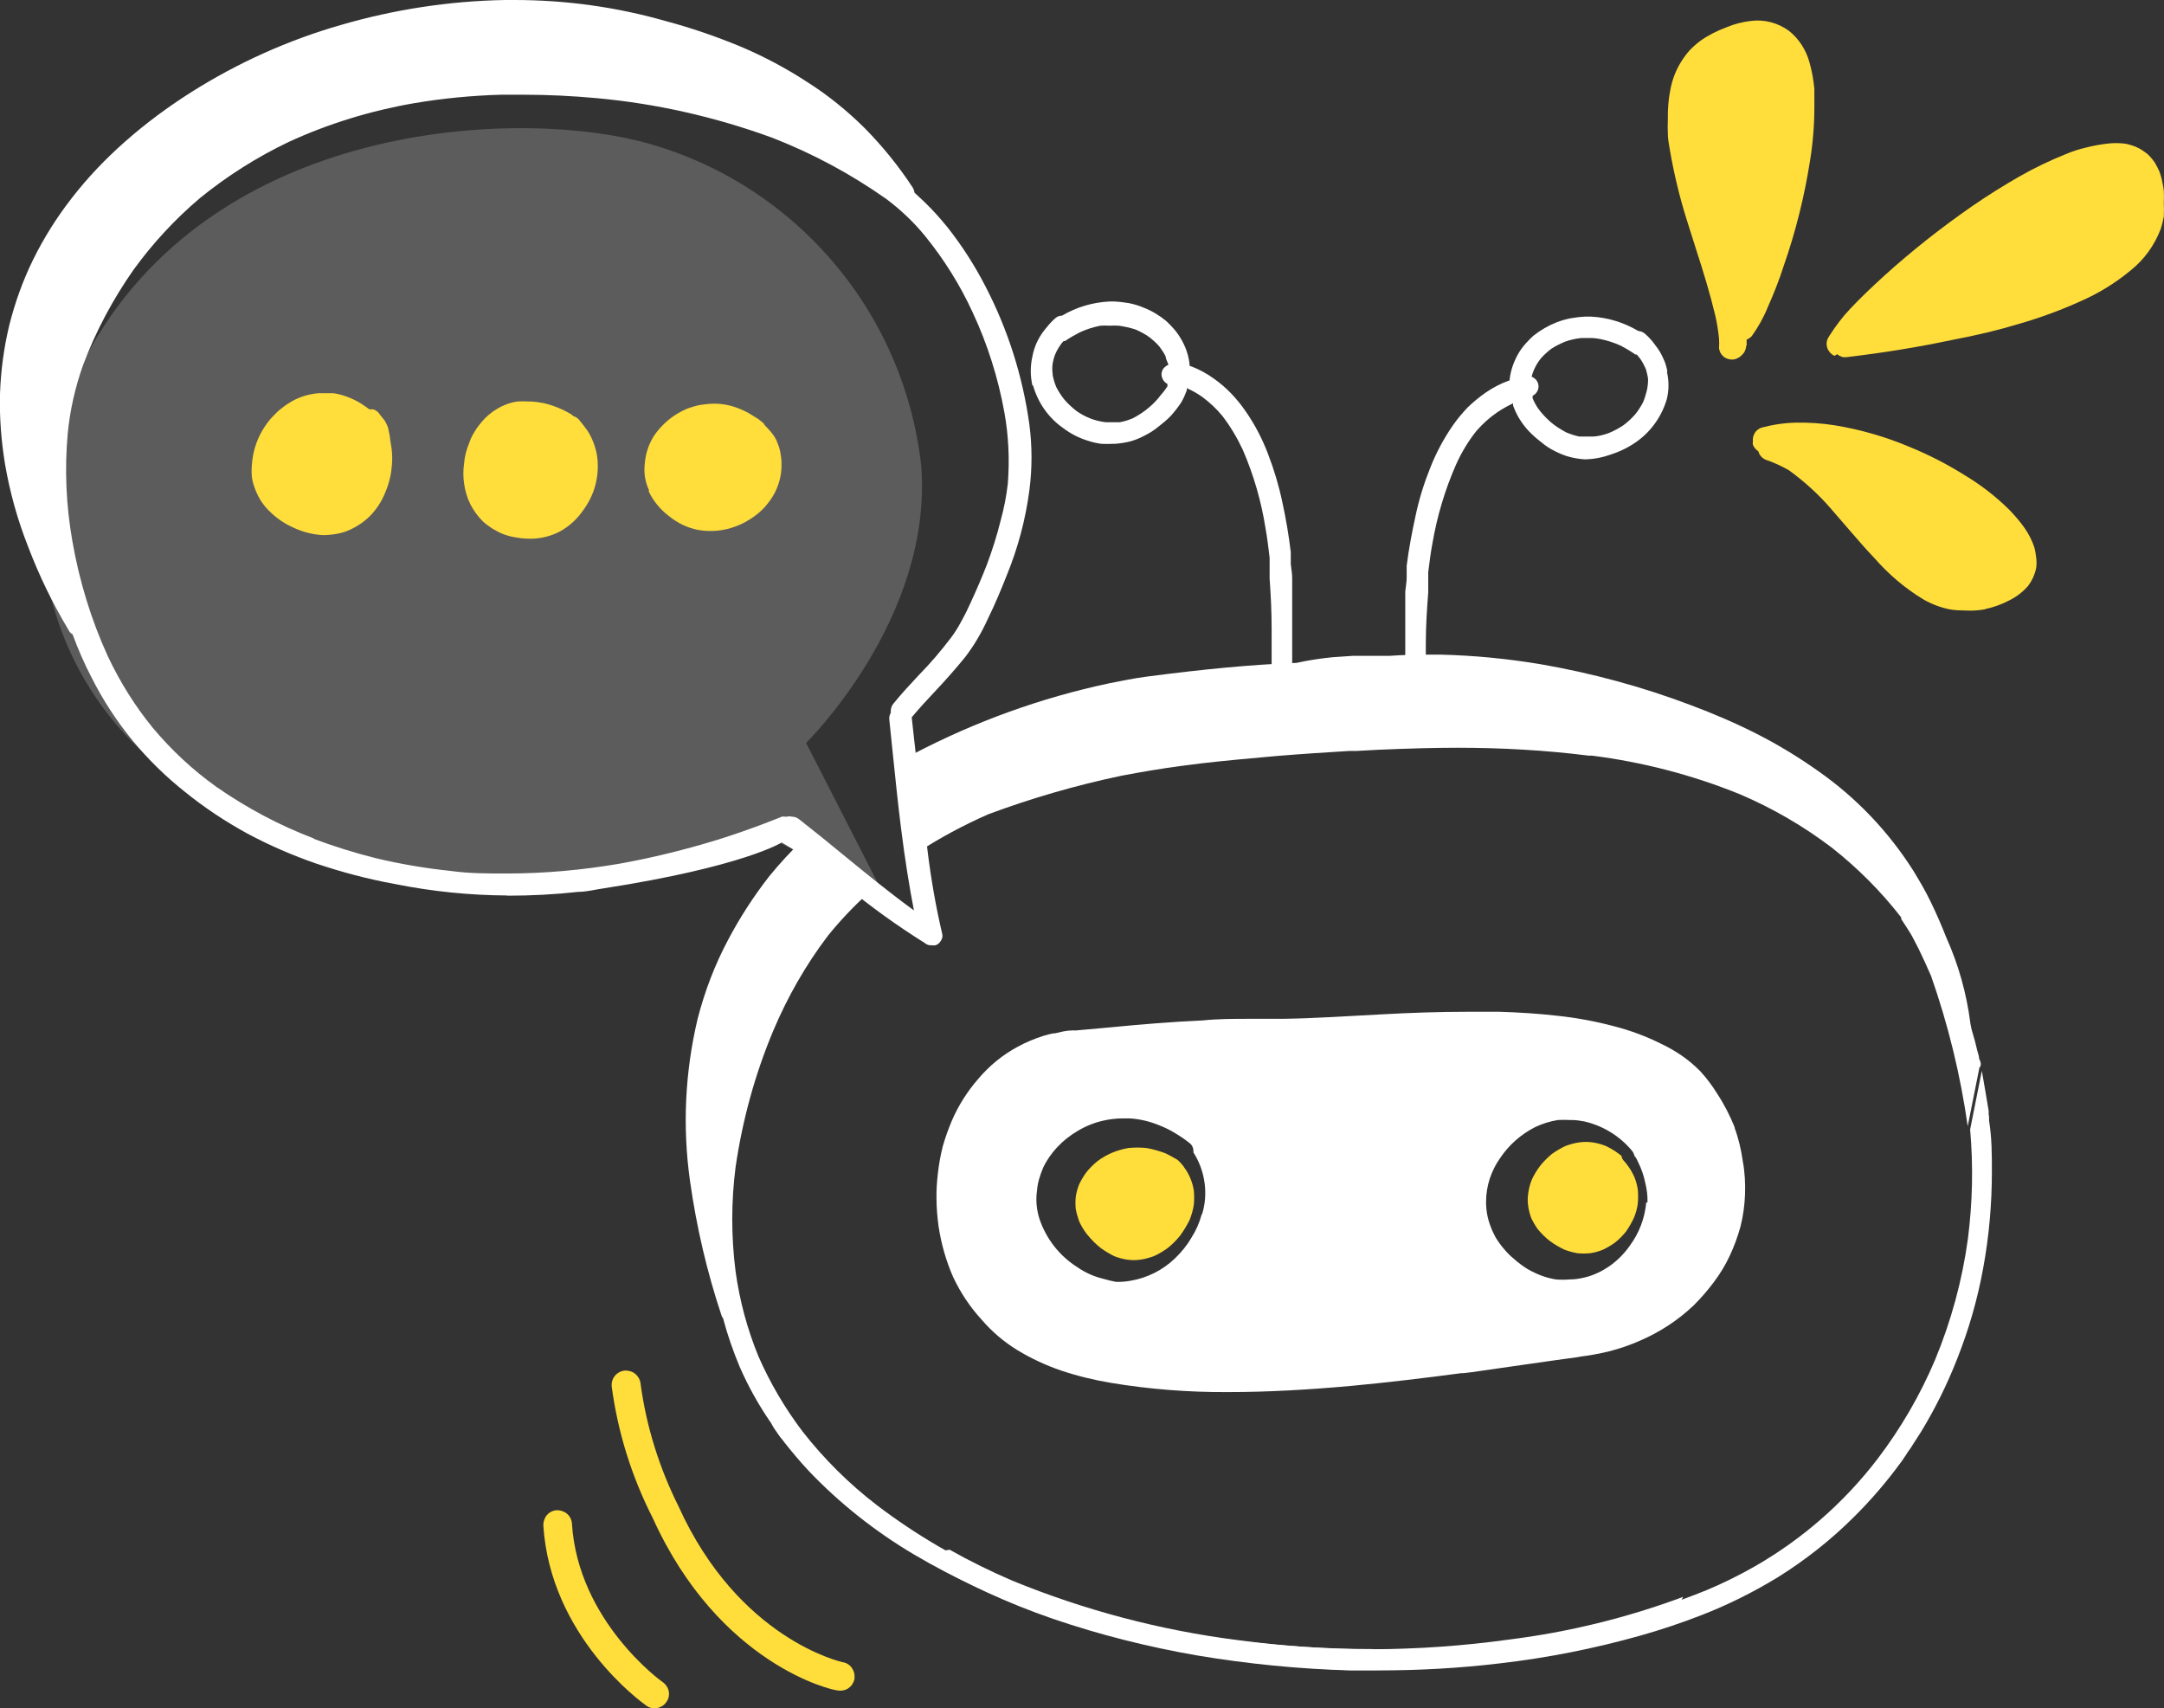 <?xml version="1.0" encoding="UTF-8"?><svg id="uuid-367c02ce-7024-4e48-b88d-5749149873a2" xmlns="http://www.w3.org/2000/svg" viewBox="0 0 107.38 84.76"><rect x="0" y="0" width="107.38" height="84.76" fill="#333333" stroke="none"/><path d="M98.51,30.22c.41-.09,.81-.23,1.19-.43,.35-.17,.66-.41,.92-.7,.21-.27,.35-.58,.42-.92,.02-.16,.02-.33,0-.49-.02-.18-.05-.37-.1-.54-.11-.33-.27-.64-.47-.93-.23-.33-.49-.63-.77-.92-.66-.65-1.39-1.22-2.19-1.7-.87-.55-1.79-1.02-2.74-1.41-1.2-.51-2.46-.87-3.74-1.08-.63-.1-1.27-.14-1.9-.13-.59,.01-1.17,.1-1.73,.25-.16,.06-.29,.17-.36,.33-.05,.1-.07,.22-.06,.34-.01,.06-.01,.12,0,.17,.05,.14,.15,.25,.27,.33,.02,.07,.05,.14,.09,.2,.1,.14,.25,.23,.42,.27,.35,.13,.69,.29,1.02,.48,.74,.54,1.43,1.16,2.03,1.85l1.02,1.18c.38,.44,.77,.89,1.19,1.33,.7,.8,1.51,1.49,2.42,2.04,.42,.24,.87,.41,1.34,.5,.24,.04,.49,.05,.73,.05,.33,.02,.67,0,1-.06Z" style="fill:#ffde3b;"/><path d="M100.18,16.07c1.04-.3,2.06-.67,3.05-1.12,.9-.39,1.74-.91,2.49-1.53,.67-.53,1.18-1.24,1.49-2.04,.07-.21,.12-.42,.16-.63,.01-.23,.01-.47,0-.7,.01-.19,.01-.38,0-.56-.01-.15-.04-.29-.07-.44-.03-.18-.08-.35-.14-.52-.07-.16-.15-.32-.24-.47-.09-.13-.19-.25-.3-.36-.08-.08-.18-.15-.27-.21-.12-.09-.26-.16-.4-.22-.16-.06-.32-.11-.49-.14-.3-.04-.61-.04-.92,0-.34,.04-.68,.1-1.02,.19-.35,.08-.69,.19-1.02,.33-.8,.32-1.57,.69-2.32,1.12-.73,.42-1.51,.9-2.35,1.48-1.51,1.05-2.96,2.19-4.33,3.43-.67,.61-1.21,1.13-1.69,1.64-.38,.4-.72,.85-1.02,1.32l-.09,.15c-.05,.1-.07,.21-.06,.32,.01,.12,.05,.23,.12,.32,.07,.1,.15,.17,.26,.22,.05-.01,.1-.04,.14-.08,.06,.06,.14,.1,.22,.13,.08,.03,.17,.03,.25,.02,1.86-.22,3.57-.5,5.22-.85,1.22-.23,2.31-.49,3.33-.8Z" style="fill:#ffde3b;"/><path d="M86.67,17.15c0-.1,0-.2,0-.3,.1-.04,.19-.1,.26-.18,.31-.44,.58-.91,.78-1.41,.3-.67,.57-1.35,.79-2.04,.6-1.71,1.04-3.48,1.32-5.27,.14-.87,.21-1.75,.21-2.63v-.91c-.04-.44-.12-.88-.24-1.31-.17-.62-.52-1.17-1.02-1.57-.55-.4-1.23-.58-1.9-.49-.41,.05-.81,.15-1.19,.31-.46,.17-.9,.39-1.3,.67-.2,.15-.38,.31-.55,.49-.17,.19-.32,.4-.45,.62-.24,.4-.4,.83-.49,1.29-.1,.49-.14,1-.13,1.5-.01,.24-.01,.47,0,.7,0,.26,.05,.52,.1,.82,.2,1.15,.47,2.29,.82,3.41,.16,.53,.33,1.02,.5,1.58,.33,1.02,.67,2.12,.93,3.21,.09,.38,.15,.77,.19,1.16,.01,.16,.01,.32,0,.48,.02,.16,.1,.31,.22,.41,.13,.11,.31,.16,.48,.15,.17-.02,.33-.11,.44-.23,.13-.12,.2-.28,.21-.46Z" style="fill:#ffde3b;"/><path d="M86.08,55.94c-.24-.59-.53-1.16-.88-1.69-.24-.39-.52-.76-.83-1.1-.28-.28-.58-.54-.9-.76-.32-.22-.66-.42-1.02-.59-.76-.38-1.56-.68-2.39-.89-.91-.24-1.83-.41-2.77-.51-.96-.11-1.93-.17-2.9-.2h-1.53c-1.44,0-2.89,.05-4.33,.13-1.63,.08-3.26,.2-4.9,.22h-1.63c-.77,0-1.56,0-2.33,.08-1.56,.07-3.1,.2-4.65,.35l-1.67,.15c-.06-.01-.13-.01-.19,0-.27,0-.55,.08-.81,.14h-.08c-.17,.03-.34,.08-.51,.13-.43,.14-.85,.31-1.25,.53-.75,.4-1.41,.94-1.96,1.59-.55,.63-1,1.34-1.33,2.11-.17,.41-.32,.83-.44,1.25-.11,.44-.19,.88-.24,1.33-.05,.42-.08,.84-.07,1.26,0,.45,.04,.91,.1,1.36,.13,.87,.37,1.72,.72,2.52,.37,.79,.85,1.51,1.44,2.15,.5,.58,1.09,1.08,1.74,1.48,.69,.42,1.42,.76,2.18,1.02,.8,.27,1.63,.47,2.46,.61,1.92,.32,3.86,.47,5.8,.46,2.03,0,4.07-.12,6.16-.31,1.82-.17,3.64-.39,5.45-.63h.11l.41-.05c1.79-.25,3.57-.52,5.36-.76h-.06c.5-.06,1-.15,1.5-.27,.54-.14,1.07-.32,1.58-.55,.97-.42,1.86-1.01,2.62-1.73,.37-.37,.71-.76,1.02-1.18,.3-.4,.56-.83,.77-1.28,.22-.47,.4-.96,.54-1.47,.13-.52,.2-1.05,.22-1.58,.02-.55-.01-1.1-.11-1.64-.08-.57-.21-1.13-.41-1.67Zm-26.45,4.31c-.11,.41-.28,.8-.51,1.16-.22,.38-.5,.72-.81,1.02-.61,.59-1.39,.98-2.23,1.12-.24,.04-.47,.06-.71,.05-.21-.04-.42-.09-.62-.15-.46-.11-.89-.3-1.28-.57-.89-.56-1.55-1.4-1.89-2.4-.13-.41-.18-.84-.14-1.26,.02-.23,.05-.46,.11-.68,.06-.21,.13-.41,.21-.6,.18-.38,.42-.72,.7-1.02,.3-.32,.64-.59,1.02-.81,.38-.23,.8-.4,1.23-.5,.33-.08,.68-.12,1.02-.12h.32c.51,.03,1.01,.15,1.49,.35,.28,.11,.55,.24,.8,.4,.25,.15,.5,.32,.73,.51,.05,.05,.09,.1,.11,.17,.03,.06,.04,.13,.04,.2v.06l.09,.15c.25,.43,.41,.92,.47,1.42,.06,.5,.02,1.01-.13,1.49l-.03,.02Zm22.06-.6c-.07,.78-.35,1.53-.82,2.16-.28,.4-.62,.74-1.02,1.02-.18,.12-.36,.23-.56,.32-.21,.1-.43,.18-.65,.23-.24,.06-.49,.1-.73,.1-.24,.02-.48,.02-.71,0-.24-.04-.47-.1-.69-.18-.25-.09-.49-.21-.72-.34-.24-.15-.48-.33-.69-.52-.17-.14-.32-.29-.46-.46-.16-.18-.3-.38-.43-.59-.1-.19-.19-.38-.26-.58-.14-.37-.21-.77-.21-1.17,0-.39,.06-.78,.18-1.15,.12-.36,.29-.71,.51-1.02,.44-.66,1.04-1.19,1.75-1.55,.36-.17,.74-.29,1.13-.35,.19-.01,.38-.01,.57,0h.1c.21,0,.42,.03,.63,.07,.92,.21,1.74,.71,2.35,1.43,.09,.1,.15,.23,.15,.37v-.1c.07,.1,.13,.21,.18,.33,.16,.32,.28,.67,.35,1.02,.08,.32,.12,.64,.11,.97h-.05Z" style="fill:#fff;"/><path d="M98.68,55.3c0-.06,0-.12,0-.18,0,0-.33-1.98-.34-1.99l-.58,2.91c.16,1.8,.12,3.62-.11,5.42-.28,2.06-.83,4.08-1.63,6.01-.74,1.75-1.7,3.4-2.85,4.91-1.66,2.17-3.74,3.99-6.1,5.34-.77,.44-1.56,.83-2.37,1.17-3.08,1.25-6.31,2.1-9.6,2.51-2.23,.29-4.48,.44-6.73,.44-2.34,0-4.68-.16-7-.47-3.82-.49-7.56-1.48-11.13-2.94-1.07-.46-2.11-.97-3.12-1.54l-1.63,.26,.33,.2c2.04,1.21,4.19,2.2,6.43,2.97,2.34,.8,4.74,1.4,7.17,1.82,2.51,.42,5.04,.67,7.59,.74h1.37c2.02,0,4.04-.11,6.04-.35,2.35-.27,4.67-.73,6.95-1.37,1.03-.29,2.05-.63,3.05-1.02,1.32-.51,2.6-1.15,3.81-1.89,1.36-.85,2.63-1.85,3.77-2.99,.87-.86,1.66-1.79,2.38-2.78l.21-.31,.08-.13c.11-.14,.2-.29,.29-.43l.36-.56c.7-1.15,1.3-2.36,1.79-3.61,.58-1.46,1.02-2.98,1.3-4.53,.29-1.58,.43-3.18,.43-4.78,0-.83,0-1.67-.14-2.52,0-.18,0-.29-.02-.29Z" style="fill:#fff;"/><path d="M80.73,57.78c-.04-.06-.09-.12-.14-.17-.07-.07-.12-.16-.13-.26l-.13-.1c-.21-.16-.43-.29-.67-.4-.21-.08-.42-.14-.64-.17-.22-.03-.43-.03-.65,0-.24,.03-.47,.1-.69,.18-.24,.11-.47,.25-.68,.4-.21,.18-.41,.37-.58,.59-.16,.21-.3,.44-.41,.68-.09,.22-.15,.46-.18,.69-.03,.21-.03,.42,0,.62,.03,.2,.08,.4,.15,.59,.09,.19,.2,.38,.32,.55,.18,.22,.38,.42,.6,.59,.23,.17,.47,.31,.72,.43,.21,.08,.43,.14,.65,.18,.21,.02,.42,.02,.63,0,.22-.03,.43-.09,.63-.17,.21-.1,.42-.22,.61-.36,.2-.16,.38-.34,.54-.54,.15-.21,.28-.44,.39-.67,.1-.24,.17-.48,.2-.73,.02-.23,.02-.46,0-.68-.03-.22-.09-.43-.17-.63-.1-.22-.22-.43-.37-.62Z" style="fill:#ffde3b;"/><path d="M58.76,57.91c-.1-.13-.21-.26-.34-.37-.18-.11-.38-.21-.57-.31-.31-.12-.63-.21-.96-.27-.3-.03-.6-.03-.9,0-.28,.05-.56,.13-.82,.24-.25,.11-.49,.24-.71,.41-.2,.16-.39,.35-.55,.55-.14,.19-.26,.39-.36,.6-.08,.2-.14,.41-.17,.62-.02,.2-.02,.41,0,.61,.04,.21,.1,.41,.17,.61,.1,.22,.23,.44,.38,.63,.21,.26,.44,.5,.7,.7,.21,.15,.44,.29,.67,.4,.21,.08,.42,.14,.64,.17,.21,.03,.43,.03,.64,0,.24-.03,.47-.1,.69-.18,.24-.11,.47-.25,.69-.41,.23-.19,.44-.4,.62-.63,.17-.24,.32-.49,.45-.75,.1-.25,.17-.5,.21-.76,.02-.23,.02-.46,0-.69-.03-.21-.09-.42-.17-.61-.08-.2-.19-.39-.32-.56Z" style="fill:#ffde3b;"/><path d="M33.19,84.13c-.01,.11-.05,.22-.12,.31-.05,.08-.12,.15-.2,.2-.08,.05-.17,.09-.27,.11-.1,.02-.19,.01-.29-.01-.09-.02-.18-.07-.26-.13-.19-.13-4.74-3.4-5.09-8.93,0-.19,.06-.37,.18-.51,.12-.14,.3-.23,.49-.24,.19,0,.37,.06,.51,.18,.14,.12,.23,.3,.24,.48,.3,4.84,4.44,7.83,4.49,7.86,.11,.07,.2,.18,.26,.3,.06,.12,.08,.25,.06,.39Z" style="fill:#ffde3b;"/><path d="M42.4,83.26s0,.03,0,.05c-.02,.09-.06,.18-.11,.26-.05,.08-.12,.14-.2,.2-.08,.05-.17,.09-.26,.1-.09,.02-.19,.02-.28,0-.24,0-5.85-1.27-9.15-8.53-1.05-2.06-1.75-4.28-2.05-6.58,0-.1,.01-.19,.04-.28,.03-.09,.08-.17,.14-.24,.13-.14,.31-.23,.5-.24,.19,0,.38,.06,.52,.19,.14,.13,.23,.31,.24,.5,.29,2.11,.93,4.15,1.88,6.05,2.99,6.6,8.08,7.71,8.13,7.73,.18,.02,.35,.12,.46,.27,.11,.15,.16,.33,.14,.52Z" style="fill:#ffde3b;"/><path d="M51.26,19.12c.24,.85,.75,1.59,1.47,2.1,.38,.29,.8,.51,1.26,.65,.21,.07,.43,.12,.65,.15,.21,.01,.41,.01,.62,0h.08c.25-.02,.51-.06,.75-.12,.24-.07,.47-.16,.69-.28,.25-.12,.48-.27,.69-.44,.22-.17,.44-.35,.63-.55,.18-.2,.35-.42,.5-.64,.12-.2,.21-.41,.29-.62,0-.04,0-.07,0-.11,.28,.12,.54,.27,.79,.45,.36,.27,.68,.57,.97,.92,.4,.52,.74,1.09,1.02,1.69,.54,1.25,.92,2.56,1.13,3.91,.08,.44,.14,.93,.2,1.44,0,.08,0,.16,0,.25v.6c0,.06,0,.13,0,.19,.06,.8,.1,1.65,.1,2.53v1.75h1.02v-4.32c0-.22-.05-.47-.07-.68v-.6c-.1-.83-.24-1.66-.42-2.48-.17-.81-.41-1.61-.71-2.39-.28-.74-.65-1.45-1.1-2.1-.22-.32-.46-.62-.73-.9-.26-.27-.55-.52-.85-.73-.37-.27-.78-.49-1.21-.64v-.05c-.04-.43-.18-.85-.39-1.22-.11-.2-.24-.39-.39-.56-.12-.14-.25-.27-.39-.4-.34-.28-.71-.5-1.12-.66-.23-.1-.48-.17-.72-.22-.24-.04-.48-.07-.72-.08h-.26c-.82,.04-1.63,.28-2.34,.7-.07,0-.14,.02-.2,.04-.06,.03-.12,.07-.17,.12-.18,.16-.34,.35-.49,.54-.17,.21-.3,.43-.41,.67-.09,.21-.16,.43-.2,.65-.11,.48-.11,.97,0,1.45Zm.96-.97c.02-.18,.06-.35,.12-.52,.07-.18,.16-.34,.27-.5,.05-.08,.11-.15,.17-.21h.07c.23-.16,.48-.3,.73-.43,.32-.15,.67-.26,1.02-.33,.16-.01,.31-.01,.47,0,.15-.01,.3-.01,.45,0,.28,.04,.56,.1,.83,.19,.23,.1,.46,.22,.67,.37,.18,.14,.35,.29,.5,.46,.12,.16,.23,.32,.32,.5,0,.13,.1,.28,.14,.42-.08,.03-.15,.08-.21,.14-.06,.06-.1,.14-.12,.22-.03,.11-.01,.24,.04,.34,.05,.11,.13,.19,.24,.25v.12c-.1,.15-.21,.3-.33,.43-.17,.23-.37,.44-.59,.62-.24,.21-.51,.38-.79,.53-.21,.09-.43,.16-.66,.2h-.69c-.26-.03-.51-.09-.75-.18-.25-.1-.5-.23-.72-.39-.21-.17-.41-.35-.59-.56-.15-.19-.28-.39-.39-.6-.08-.19-.14-.38-.18-.58-.02-.16-.03-.33-.02-.49Z" style="fill:#fff;"/><path d="M82.74,18.45c-.04-.23-.1-.45-.2-.65-.1-.24-.24-.47-.4-.67-.14-.2-.3-.38-.48-.54-.1-.1-.23-.16-.37-.17-.71-.42-1.51-.67-2.33-.71h-.3c-.24,.01-.48,.04-.72,.08-.25,.05-.49,.12-.72,.21-.4,.16-.78,.38-1.12,.65-.14,.12-.27,.26-.4,.4-.15,.17-.28,.35-.39,.55-.21,.38-.35,.79-.4,1.22v.05c-.43,.15-.85,.37-1.22,.63-.31,.22-.6,.46-.87,.72-.26,.28-.51,.57-.73,.89-.45,.65-.83,1.36-1.12,2.1-.31,.77-.56,1.57-.73,2.39-.17,.78-.33,1.6-.44,2.47v.61c0,.2-.05,.45-.07,.67v4.31h1.02v-1.74c0-.88,.06-1.73,.12-2.53,0-.06,0-.13,0-.19v-.57c0-.08,0-.16,0-.24,.06-.51,.13-1.02,.21-1.44,.23-1.34,.62-2.65,1.17-3.9,.27-.6,.61-1.17,1.02-1.68,.3-.34,.64-.65,1.02-.91,.25-.17,.52-.32,.79-.45,0,.04,0,.07,0,.11,.08,.22,.18,.43,.29,.62,.14,.23,.3,.45,.49,.65,.19,.2,.4,.38,.62,.55,.21,.18,.44,.33,.69,.45,.22,.11,.45,.21,.68,.27,.25,.07,.5,.11,.76,.13h.07c.44-.01,.87-.1,1.28-.25,.46-.15,.88-.36,1.27-.64,.71-.51,1.23-1.25,1.48-2.1,.11-.45,.11-.92,0-1.37Zm-1.02,.92c-.05,.2-.11,.4-.19,.59-.11,.21-.24,.41-.39,.6-.18,.2-.38,.39-.6,.55-.23,.15-.47,.28-.72,.38-.24,.09-.5,.15-.75,.17h-.71c-.22-.05-.44-.12-.65-.21-.28-.15-.55-.32-.79-.53-.21-.19-.41-.4-.58-.63-.12-.17-.21-.34-.29-.53v-.12c.1-.05,.19-.14,.24-.24,.05-.1,.07-.23,.04-.34-.02-.08-.06-.16-.12-.23-.06-.06-.13-.11-.21-.14,.09-.34,.25-.65,.47-.92,.15-.17,.32-.32,.5-.46,.21-.14,.44-.25,.67-.35,.27-.1,.55-.16,.83-.19h.45c.16,0,.32,.02,.48,.05,.35,.07,.69,.18,1.02,.33,.25,.13,.5,.28,.73,.44h.07l.17,.21c.11,.16,.2,.33,.28,.51,.05,.17,.09,.34,.11,.51,0,.18-.02,.37-.06,.55Z" style="fill:#fff;"/><path d="M43.8,44.29l-3.8-7.43s6.32-6.19,5.71-13.78c-.43-3.79-2-7.37-4.51-10.24-2.51-2.88-5.83-4.92-9.52-5.85-6.55-1.62-21.73-.86-27.73,11.31-1.74,3.22-2.3,6.94-1.6,10.53,.71,3.59,2.64,6.82,5.47,9.13,0,0,8.9,8.65,25.43,4.43l4.01-1.26,6.54,3.17Z" style="fill:#fff; isolation:isolate; opacity:.2;"/><path d="M68.14,81.82c-2.35,0-4.7-.15-7.04-.46-3.84-.5-7.6-1.49-11.19-2.96-2.28-.97-4.43-2.22-6.4-3.72-1.38-1.06-2.62-2.29-3.69-3.66-.87-1.15-1.6-2.39-2.18-3.71-.56-1.36-.94-2.78-1.14-4.23-.22-1.72-.22-3.46,0-5.17,.34-2.33,.96-4.6,1.87-6.77,.71-1.68,1.61-3.26,2.71-4.71,.59-.73,1.23-1.41,1.92-2.04l-3.17-2.72c-.59,.58-1.15,1.18-1.67,1.82-.77,.99-1.45,2.04-2.03,3.14-.66,1.24-1.16,2.55-1.51,3.91-.63,2.64-.76,5.37-.38,8.06,.32,2.27,.84,4.51,1.57,6.69,.02,.04,.04,.09,.07,.12,.22,.83,.5,1.63,.83,2.42,.43,.98,.95,1.91,1.56,2.79,.05,.1,.11,.2,.17,.29l.28,.4s.09,.11,.14,.17l.05,.07c.38,.48,.78,.96,1.21,1.42,1.54,1.62,3.3,3.01,5.22,4.15,2.05,1.21,4.22,2.2,6.47,2.97,2.35,.8,4.76,1.42,7.21,1.82,2.55,.5,5.13,.82,7.72,.95h1.38c2.04,0,4.08-.11,6.1-.35,2.36-.27,4.69-.73,6.98-1.38,.55-.15,1.08-.33,1.61-.51l.71-1.39c-2.79,1.04-5.69,1.75-8.65,2.12-2.24,.31-4.49,.47-6.75,.48Z" style="fill:#fff;"/><path d="M98.21,52.56c0-.15-.06-.29-.1-.45s-.07-.3-.11-.45c-.04-.15-.09-.31-.16-.56,0,0-.07-.3-.07-.35-.19-1.47-.59-2.9-1.2-4.25-.21-.54-.46-1.12-.75-1.72-.29-.6-.54-1.02-.88-1.58-1.23-1.94-2.82-3.61-4.7-4.93-.97-.69-1.99-1.31-3.05-1.85-1.06-.54-2.16-1.01-3.28-1.43-2.43-.92-4.94-1.6-7.5-2.04-1.63-.27-3.27-.43-4.92-.47h-.65c-.68,0-1.31,.02-1.89,.06h-1.82l-1.02,.07c-.6,.06-1.19,.15-1.78,.28-2.2,.08-4.6,.31-7.42,.68-.63,.08-1.24,.21-1.86,.33-3.39,.72-6.66,1.9-9.73,3.51,0,1.35,.1,3.19,.18,4.9,1.12-.73,2.31-1.37,3.54-1.91,2.15-.8,4.36-1.44,6.6-1.91,.95-.18,1.93-.35,2.99-.49l1.02-.13c1.13-.13,2.34-.24,3.69-.36,1.35-.11,2.44-.18,3.6-.25h.35l1.11-.06c1.41-.06,2.69-.1,3.92-.1,2.17,0,4.34,.12,6.5,.39h.16c2.53,.32,5,.96,7.36,1.92,1.62,.69,3.15,1.58,4.56,2.65,1.28,1.01,2.44,2.17,3.44,3.46,0,.03,0,.05,0,.08,.17,.26,.33,.5,.47,.73,.14,.24,.27,.52,.4,.76,.2,.41,.4,.85,.61,1.33,.85,2.42,1.46,4.92,1.82,7.46l.58-2.91c.09-.07,.09-.24,0-.41Z" style="fill:#fff;"/><path d="M32.18,24.36c.23,.49,.58,.92,1.02,1.25,.42,.34,.91,.58,1.43,.68,.65,.12,1.31,.05,1.92-.19,.3-.11,.58-.27,.85-.46,.14-.1,.28-.21,.41-.34,.14-.13,.26-.28,.38-.44,.4-.54,.61-1.2,.59-1.87,0-.19-.03-.38-.06-.56-.04-.2-.11-.39-.19-.58-.1-.21-.24-.39-.4-.56l-.18-.19c-.02-.05-.06-.1-.1-.13l-.16-.13c-.05-.05-.12-.09-.18-.12l-.37-.23c-.26-.14-.54-.26-.82-.34-.25-.07-.51-.11-.77-.12h-.15c-.22,0-.43,.03-.65,.06-.21,.04-.41,.1-.61,.17-.24,.1-.47,.22-.68,.36-.4,.27-.75,.62-1.02,1.02-.12,.2-.22,.4-.29,.61-.08,.23-.13,.47-.15,.71-.03,.23-.03,.46,0,.69,.04,.24,.11,.47,.21,.69Zm.85-1.41c.03-.15,.07-.31,.12-.46,.08-.16,.17-.31,.27-.46,.12-.15,.26-.29,.41-.41,.17-.12,.35-.23,.55-.32,.2-.08,.41-.14,.62-.17,.21-.02,.42-.02,.63,0,.23,.04,.45,.1,.66,.18,.21,.1,.41,.21,.6,.34,.16,.17,.33,.33,.48,.5,.06,.08,.11,.17,.15,.25,.05,.14,.08,.28,.1,.43,.02,.16,.02,.33,0,.49-.03,.16-.07,.32-.13,.48-.07,.16-.16,.31-.26,.45-.13,.16-.28,.31-.44,.44-.18,.13-.38,.25-.58,.35-.21,.08-.44,.14-.66,.18-.21,.02-.41,.02-.62,0-.18-.03-.37-.08-.54-.15-.16-.07-.32-.16-.46-.26-.19-.15-.36-.32-.52-.51-.1-.14-.19-.3-.26-.46-.06-.14-.1-.29-.12-.44-.01-.15,0-.3,.03-.45h-.03Z" style="fill:#ffde3b;"/><path d="M19.26,21.24c-.04-.13-.1-.25-.17-.37-.08-.1-.16-.2-.24-.3-.07-.12-.19-.22-.33-.26-.06,0-.13,0-.19,0-.13-.1-.27-.19-.42-.29-.24-.15-.5-.27-.76-.36-.2-.07-.4-.12-.61-.15h-.74c-.46,.04-.9,.17-1.3,.39-.19,.11-.37,.23-.54,.37-.16,.12-.3,.26-.44,.41-.6,.65-.96,1.48-1.02,2.37-.02,.21-.02,.43,0,.64,.03,.2,.09,.4,.16,.58,.08,.21,.18,.41,.3,.6,.14,.21,.31,.41,.5,.58,.32,.3,.68,.54,1.08,.72,.46,.22,.96,.35,1.48,.38,.23,0,.45-.02,.67-.06,.23-.04,.45-.1,.66-.2,.38-.17,.73-.41,1.02-.7,.29-.3,.52-.64,.69-1.02,.09-.2,.17-.41,.23-.62,.07-.24,.12-.48,.14-.72,.06-.45,.03-.9-.06-1.35-.02-.22-.06-.43-.11-.64Zm-1.09,2.68c-.1,.22-.21,.42-.36,.61-.12,.16-.27,.31-.43,.43-.14,.1-.29,.19-.45,.26-.16,.06-.32,.1-.49,.13-.18,.02-.37,.02-.55,0-.23-.04-.46-.1-.68-.19-.26-.11-.5-.25-.73-.42-.16-.13-.31-.28-.44-.44-.1-.14-.19-.29-.26-.45-.06-.17-.1-.34-.13-.51-.02-.19-.02-.39,0-.58,.03-.22,.09-.44,.17-.64,.1-.21,.22-.41,.36-.6,.14-.18,.29-.34,.47-.48,.17-.12,.35-.23,.53-.32,.18-.07,.37-.12,.56-.15,.19-.02,.38-.02,.57,0,.21,.03,.42,.09,.62,.17,.27,.12,.52,.27,.75,.45l.11,.09c.1,.09,.21,.14,.34,.16,.1,.25,.17,.5,.21,.76,.03,.27,.03,.55,0,.83-.03,.3-.09,.59-.17,.88Z" style="fill:#ffde3b;"/><path d="M29.12,21.33c-.1-.14-.21-.29-.33-.43-.06-.09-.14-.16-.23-.21l-.12-.05s-.09-.09-.14-.11c-.41-.24-.86-.42-1.33-.53-.21-.04-.43-.07-.64-.08h-.1c-.18-.01-.37-.01-.55,0-.36,.05-.71,.18-1.02,.37-.3,.18-.56,.4-.78,.67-.12,.14-.23,.29-.33,.46-.11,.17-.2,.35-.26,.54-.14,.33-.23,.67-.26,1.02-.05,.34-.05,.68,0,1.02,.05,.35,.15,.7,.31,1.02,.16,.31,.37,.6,.62,.85,.14,.13,.3,.24,.46,.35,.18,.11,.37,.21,.57,.29,.17,.06,.34,.11,.52,.14,.26,.05,.53,.08,.8,.08,.53,0,1.05-.13,1.51-.38,.44-.25,.82-.6,1.11-1.02,.28-.38,.49-.8,.61-1.25,.13-.49,.16-1.01,.08-1.51-.08-.43-.24-.85-.48-1.22Zm-.57,2.24c-.04,.23-.1,.46-.18,.67-.09,.2-.2,.39-.33,.57-.13,.15-.26,.29-.42,.42-.15,.11-.31,.2-.48,.29-.18,.06-.36,.11-.55,.14-.22,.02-.44,.02-.66,0-.22-.04-.43-.09-.64-.17-.15-.07-.29-.15-.43-.24-.12-.1-.23-.21-.33-.33-.1-.14-.18-.29-.25-.45-.08-.19-.13-.4-.16-.6-.03-.25-.03-.5,0-.74,.04-.26,.11-.51,.2-.76,.09-.2,.2-.39,.33-.57,.11-.14,.24-.27,.38-.39,.13-.09,.27-.17,.42-.24,.15-.06,.31-.1,.47-.13,.19-.02,.39-.02,.58,0,.27,.04,.53,.12,.78,.23,.14,.05,.27,.12,.4,.19,.08,.09,.17,.16,.29,.19l.13,.15c.11,.16,.21,.32,.29,.5,.07,.19,.12,.39,.15,.59,.04,.22,.06,.45,.04,.68h-.04Z" style="fill:#ffde3b;"/><path d="M15.88,25.68c1.49,0,2.7-1.29,2.7-2.89s-1.21-2.89-2.7-2.89-2.69,1.29-2.69,2.89,1.21,2.89,2.69,2.89Z" style="fill:#ffde3b;"/><path d="M26.18,26.24c1.49,0,2.7-1.29,2.7-2.89s-1.21-2.89-2.7-2.89-2.7,1.29-2.7,2.89,1.21,2.89,2.7,2.89Z" style="fill:#ffde3b;"/><path d="M35.36,26.06c1.49,0,2.69-1.29,2.69-2.89s-1.21-2.89-2.69-2.89-2.7,1.29-2.7,2.89,1.21,2.89,2.7,2.89Z" style="fill:#ffde3b;"/><path d="M25.18,44.44c1.18,0,2.35-.06,3.52-.19,.41,0,.81-.11,1.23-.17,6.97-1.08,8.86-2.28,8.86-2.28l1.86,1.12s.22,.19,.26,.17l1.02,.84c1.25,1.04,2.57,1.99,3.96,2.86,.07,.06,.16,.1,.25,.11h.08c.07,.01,.14,.01,.2,0,.09-.03,.18-.09,.23-.17,.05-.06,.08-.12,.1-.19,.02-.07,.02-.14,0-.22-.32-1.37-.56-2.76-.73-4.16l-.2-1.73c-.21-1.43-.46-3.75-.46-3.75l-.12-1.09c.37-.44,.77-.88,1.16-1.29,.39-.41,1.02-1.11,1.51-1.72,.21-.28,.41-.57,.59-.88,.2-.33,.37-.67,.53-1.02,.34-.69,.64-1.41,.92-2.12,.56-1.36,.94-2.79,1.13-4.24,.14-1.08,.14-2.17,0-3.25-.33-2.4-1.07-4.73-2.19-6.88-.53-1.03-1.16-2.01-1.88-2.92-.36-.44-.74-.87-1.15-1.26l-.48-.45c-.01-.08-.04-.16-.08-.24-.7-1.07-1.51-2.07-2.41-2.98-.87-.86-1.82-1.63-2.85-2.28-1.06-.69-2.17-1.28-3.34-1.77-1.19-.49-2.41-.91-3.65-1.24C30.61,.35,28.08,0,25.53,0h-.48c-2.76,.05-5.49,.47-8.14,1.24-2.61,.75-5.1,1.87-7.4,3.32-1.17,.74-2.28,1.56-3.32,2.48-.96,.85-1.85,1.78-2.63,2.79-.74,.95-1.39,1.98-1.92,3.06-.51,1.04-.9,2.13-1.18,3.25C.19,17.26,.04,18.4,0,19.54c-.03,1.17,.06,2.34,.25,3.49,.24,1.4,.62,2.76,1.14,4.08,.55,1.45,1.23,2.85,2.03,4.18,.04,.08,.1,.14,.18,.18,.27,.73,.58,1.45,.94,2.14,.56,1.11,1.24,2.16,2.03,3.12,.78,.95,1.66,1.81,2.62,2.57,.95,.77,1.98,1.45,3.05,2.04,1.1,.59,2.25,1.09,3.43,1.5,1.28,.43,2.59,.78,3.92,1.02,1.84,.37,3.7,.56,5.57,.57Zm-9.61-2.84c-1.71-.65-3.32-1.51-4.82-2.55-1.18-.84-2.24-1.83-3.17-2.94-.89-1.09-1.63-2.28-2.23-3.55-.83-1.82-1.42-3.75-1.76-5.72-.31-1.76-.39-3.55-.23-5.32,.11-1.16,.37-2.3,.76-3.4,.63-1.68,1.48-3.27,2.51-4.74,.95-1.31,2.05-2.5,3.29-3.55,1.35-1.1,2.84-2.04,4.41-2.79,1.98-.91,4.08-1.55,6.22-1.92,1.42-.24,2.86-.38,4.3-.42h1.18c1.18,0,2.38,.06,3.58,.17,2.96,.27,5.87,.93,8.67,1.95,2.02,.78,3.94,1.81,5.71,3.06,.72,.54,1.37,1.16,1.93,1.85,.93,1.15,1.72,2.41,2.34,3.76,.74,1.58,1.27,3.26,1.58,4.98,.21,1.16,.26,2.34,.17,3.52-.07,.62-.19,1.24-.36,1.85-.18,.73-.41,1.45-.67,2.15-.24,.62-.51,1.25-.81,1.9-.13,.29-.29,.62-.48,.96-.15,.28-.31,.54-.5,.79-.5,.66-1.04,1.29-1.62,1.88-.41,.44-.83,.89-1.22,1.37-.1,.11-.15,.25-.15,.4v.08c-.06,.1-.09,.23-.07,.35l.18,1.75c.12,1.18,.25,2.42,.4,3.62,.2,1.59,.41,2.89,.64,4.08-1.17-.85-2.3-1.77-3.4-2.67-.75-.62-1.54-1.26-2.32-1.87-.1-.07-.21-.11-.34-.11-.08-.02-.16-.02-.24,0h-.1c-.05-.01-.1-.01-.15,0-2.59,1.05-5.28,1.83-8.04,2.33-1.86,.32-3.74,.49-5.62,.49-.94,0-1.88,0-2.8-.13-1.24-.13-2.48-.34-3.69-.63-1.04-.26-2.07-.58-3.08-.96Z" style="fill:#fff;"/></svg>